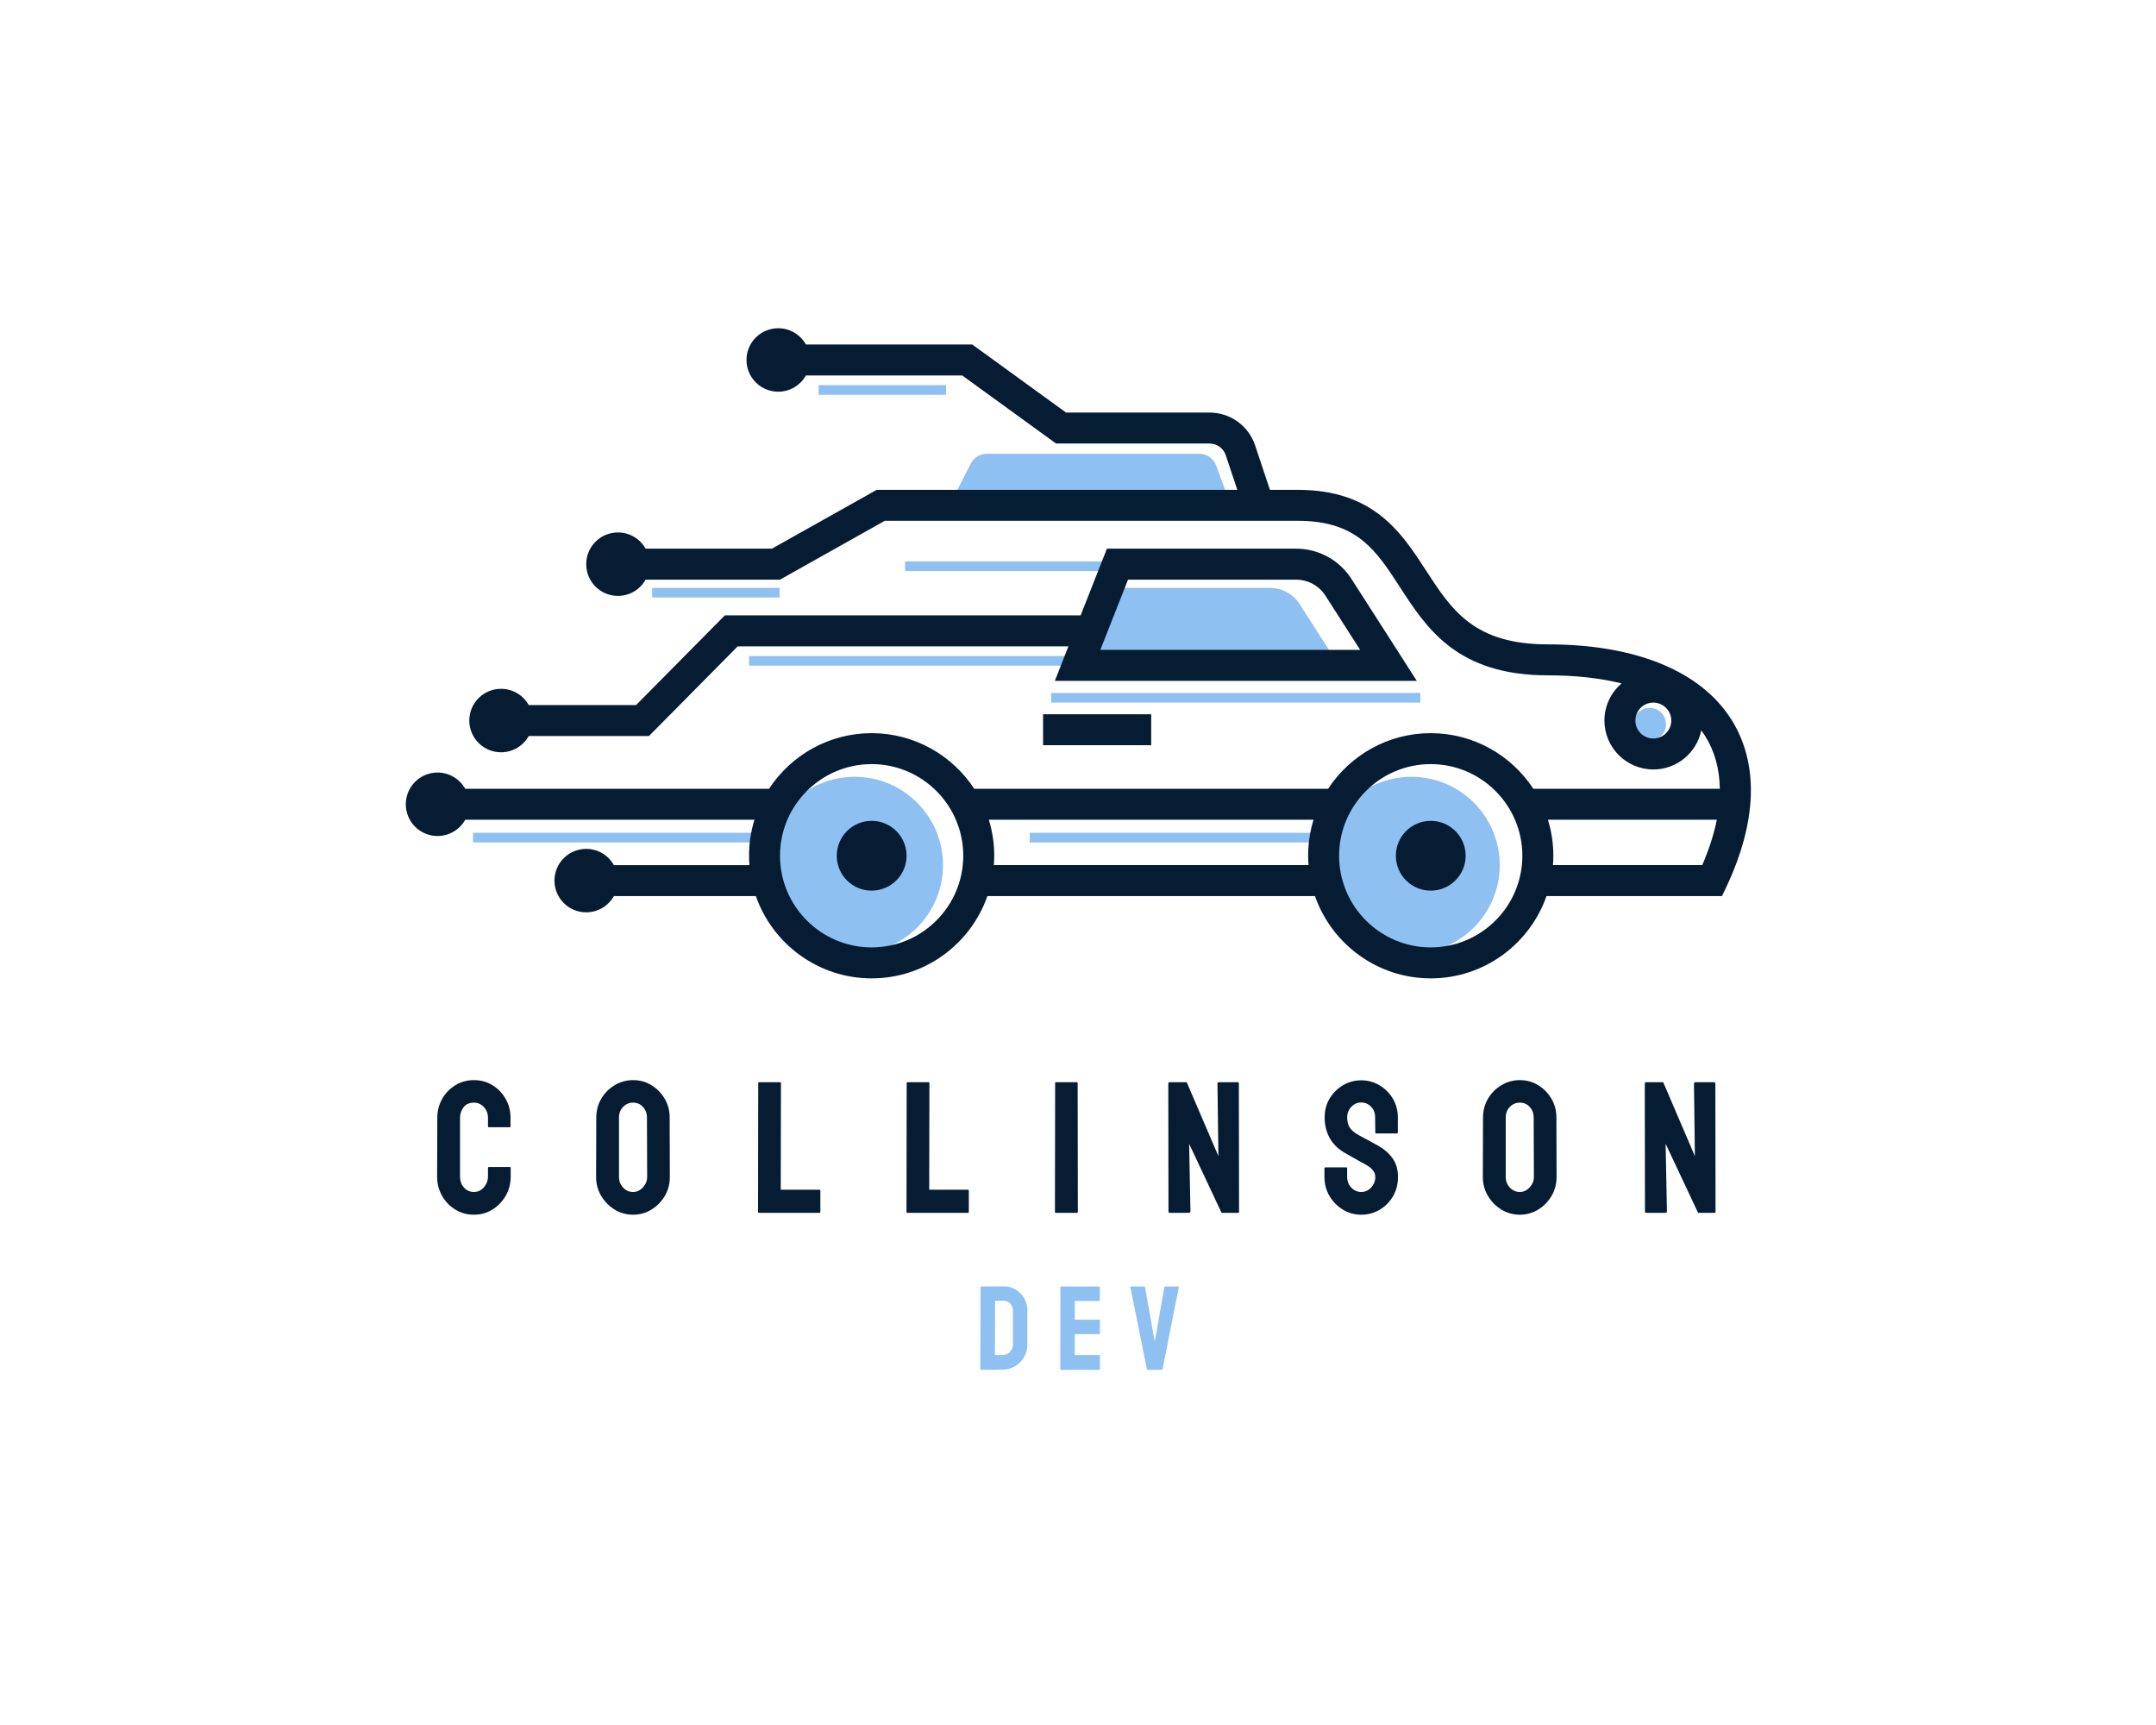 <?xml version="1.0" encoding="UTF-8" standalone="no" ?>
<!DOCTYPE svg PUBLIC "-//W3C//DTD SVG 1.1//EN" "http://www.w3.org/Graphics/SVG/1.1/DTD/svg11.dtd">
<svg xmlns="http://www.w3.org/2000/svg" xmlns:xlink="http://www.w3.org/1999/xlink" version="1.1" width="1280" height="1024" viewBox="0 0 1280 1024" xml:space="preserve">
<desc>Created with Fabric.js 4.4.0</desc>
<defs>
</defs>
<g transform="matrix(1 0 0 1 640 512)" id="background-logo"  >
<rect style="stroke: none; stroke-width: 0; stroke-dasharray: none; stroke-linecap: butt; stroke-dashoffset: 0; stroke-linejoin: miter; stroke-miterlimit: 4; fill: rgb(255,255,255); fill-opacity: 0; fill-rule: nonzero; opacity: 1;"  paint-order="stroke"  x="-640" y="-512" rx="0" ry="0" width="1280" height="1024" />
</g>
<g transform="matrix(3.005 0 0 3.005 640.207 387.816)" id="logo-logo"  >
<g style=""  paint-order="stroke"   >
		<g transform="matrix(0.291 0 0 0.291 -1.745 3.155)"  >
<path style="stroke: none; stroke-width: 1; stroke-dasharray: none; stroke-linecap: butt; stroke-dashoffset: 0; stroke-linejoin: miter; stroke-miterlimit: 4; fill: rgb(142,192,242); fill-rule: nonzero; opacity: 1;"  paint-order="stroke"  transform=" translate(-506.515, -557.375)" d="M 686.83 550.7 L 507.02 550.7 L 526.16 502.11 L 642.46 502.11 C 650.74 502.11 658.37 506.27 662.83 513.25 L 686.83 550.69 Z M 900.38 583.57 C 894.24 583.57 889.27 588.55 889.27 594.68 C 889.27 600.81 894.25 605.79 900.38 605.79 C 906.51 605.79 911.49 600.81 911.49 594.68 C 911.49 588.55 906.51 583.57 900.38 583.57 Z M 394.9 484.16 L 645.5 484.16 L 645.5 490.7 L 394.9 490.7 L 394.9 484.16 Z M 300.74 674.92 L 101.54 674.92 L 101.54 668.38 L 300.74 668.38 L 300.74 674.92 Z M 678.72 674.92 L 479.52 674.92 L 479.52 668.38 L 678.72 668.38 L 678.72 674.92 Z M 539.56 554.95 L 288.96 554.95 L 288.96 548.41 L 539.56 548.41 L 539.56 554.95 Z M 309.67 508.65 L 223.17 508.65 L 223.17 502.11 L 309.67 502.11 L 309.67 508.65 Z M 422.7 371.04 L 336.2 371.04 L 336.2 364.5 L 422.7 364.5 L 422.7 371.04 Z M 422.7 450.64 L 439.49 417.75 C 441.57 413.67 445.77 411.1 450.35 411.1 L 594.64 411.1 C 599.75 411.1 604.32 414.29 606.09 419.09 L 617.69 450.65 L 422.7 450.65 Z M 420.62 690.31 C 420.62 723.41 393.78 750.25 360.68 750.25 C 327.58 750.25 300.74 723.41 300.74 690.31 C 300.74 657.21 327.58 630.37 360.68 630.37 C 393.78 630.37 420.62 657.21 420.62 690.31 Z M 798.6 690.31 C 798.6 723.41 771.76 750.25 738.66 750.25 C 705.56 750.25 678.72 723.41 678.72 690.31 C 678.72 657.21 705.56 630.37 738.66 630.37 C 771.76 630.37 798.6 657.21 798.6 690.31 Z M 744.68 579.99 L 494.08 579.99 L 494.08 573.45 L 744.68 573.45 L 744.68 579.99 Z" stroke-linecap="round" />
</g>
		<g transform="matrix(0.291 0 0 0.291 0 0)"  >
<path style="stroke: none; stroke-width: 1; stroke-dasharray: none; stroke-linecap: butt; stroke-dashoffset: 0; stroke-linejoin: miter; stroke-miterlimit: 4; fill: rgb(5,28,51); fill-rule: nonzero; opacity: 1;"  paint-order="stroke"  transform=" translate(-512.509, -546.54)" d="M 955.72 591.3 C 934.95 558.52 890.76 540.47 831.28 540.47 C 781.09 540.47 765.98 517.18 748.49 490.22 C 731.87 464.6 713.04 435.57 661.44 435.57 L 642.58 435.57 C 642.58 435.57 632.54 405.44 632.54 405.44 C 628.09 392.09 615.64 383.11 601.56 383.11 L 504.16 383.11 L 440.47 336.9 L 327.53 336.9 C 323.84 330.32 316.81 325.87 308.74 325.87 C 296.84 325.87 287.2 335.52 287.2 347.41 C 287.2 359.3 296.84 368.95 308.74 368.95 C 316.82 368.95 323.85 364.5 327.54 357.92 L 433.66 357.92 L 497.35 404.13 L 601.57 404.13 C 606.58 404.13 611.02 407.32 612.6 412.08 L 620.43 435.56 L 375.63 435.56 C 375.63 435.56 304.45 475.52 304.45 475.52 L 218.72 475.52 C 215.03 468.94 208 464.49 199.92 464.49 C 188.02 464.49 178.38 474.13 178.38 486.03 C 178.38 497.93 188.03 507.57 199.92 507.57 C 208 507.57 215.03 503.12 218.71 496.54 L 309.94 496.54 L 381.12 456.58 L 661.45 456.58 C 701.63 456.58 714.53 476.47 730.87 501.66 C 749.06 529.7 769.68 561.49 831.3 561.49 C 849.9 561.49 866.67 563.36 881.34 566.97 C 874.22 573.07 869.68 582.1 869.68 592.19 C 869.68 610.5 884.58 625.4 902.89 625.4 C 918.92 625.4 932.33 613.99 935.43 598.87 C 936.32 600.07 937.18 601.3 937.98 602.56 C 944.53 612.9 947.84 624.99 948.01 638.51 L 821.41 638.51 C 806.53 615.8 780.87 600.75 751.75 600.75 C 722.63 600.75 696.97 615.8 682.09 638.51 L 441.83 638.51 C 426.95 615.8 401.29 600.75 372.17 600.75 C 343.05 600.75 317.39 615.8 302.51 638.51 L 96.23 638.51 C 92.54 631.93 85.51 627.48 77.44 627.48 C 65.54 627.48 55.9 637.12 55.9 649.02 C 55.9 660.92 65.54 670.56 77.44 670.56 C 85.52 670.56 92.55 666.11 96.24 659.53 L 292.6 659.53 C 290.22 667.26 288.93 675.47 288.93 683.98 C 288.93 686.12 289.04 688.23 289.2 690.33 L 197.17 690.33 C 193.48 683.75 186.45 679.3 178.37 679.3 C 166.47 679.3 156.83 688.95 156.83 700.84 C 156.83 712.73 166.47 722.38 178.37 722.38 C 186.45 722.38 193.48 717.93 197.16 711.35 L 293.57 711.35 C 304.92 743.83 335.85 767.21 372.16 767.21 C 408.47 767.21 439.4 743.83 450.75 711.35 L 673.16 711.35 C 684.51 743.83 715.44 767.21 751.75 767.21 C 788.06 767.21 818.99 743.83 830.34 711.35 L 949.52 711.35 L 952.36 705.33 C 973.49 660.6 974.66 621.17 955.74 591.31 Z M 902.88 604.38 C 896.16 604.38 890.69 598.91 890.69 592.19 C 890.69 585.47 896.16 580 902.88 580 C 909.6 580 915.07 585.47 915.07 592.19 C 915.07 598.91 909.6 604.38 902.88 604.38 Z M 372.16 746.18 C 337.86 746.18 309.95 718.27 309.95 683.97 C 309.95 649.67 337.86 621.76 372.16 621.76 C 406.46 621.76 434.37 649.67 434.37 683.97 C 434.37 718.27 406.46 746.18 372.16 746.18 Z M 668.78 690.32 L 455.13 690.32 C 455.29 688.22 455.4 686.11 455.4 683.97 C 455.4 675.46 454.11 667.26 451.73 659.52 L 672.19 659.52 C 669.81 667.25 668.52 675.46 668.52 683.97 C 668.52 686.11 668.63 688.22 668.79 690.32 Z M 751.75 746.18 C 717.45 746.18 689.54 718.27 689.54 683.97 C 689.54 649.67 717.45 621.76 751.75 621.76 C 786.05 621.76 813.96 649.67 813.96 683.97 C 813.96 718.27 786.05 746.18 751.75 746.18 Z M 936.08 690.32 L 834.72 690.32 C 834.88 688.22 834.99 686.11 834.99 683.97 C 834.99 675.46 833.7 667.26 831.32 659.52 L 945.98 659.52 C 944.04 669.26 940.75 679.55 936.09 690.32 Z M 120.54 613.73 C 128.62 613.73 135.66 609.28 139.34 602.69 L 220.99 602.69 L 281.25 541.81 L 505.77 541.81 L 496.56 565.23 L 742.29 565.23 L 697.99 496.12 C 689.72 483.23 675.64 475.52 660.31 475.52 L 531.9 475.52 L 514.07 520.79 L 272.51 520.79 L 212.25 581.67 L 139.36 581.67 C 135.66 575.1 128.64 570.65 120.56 570.65 C 108.67 570.65 99.01 580.29 99.01 592.18 C 99.01 604.07 108.66 613.73 120.56 613.73 Z M 546.21 496.55 L 660.31 496.55 C 668.44 496.55 675.92 500.63 680.3 507.48 L 703.85 544.22 L 527.44 544.22 L 546.22 496.55 Z M 395.87 683.97 C 395.87 697.05 385.26 707.66 372.18 707.66 C 359.1 707.66 348.49 697.05 348.49 683.97 C 348.49 670.89 359.1 660.28 372.18 660.28 C 385.26 660.28 395.87 670.89 395.87 683.97 Z M 775.45 683.97 C 775.45 697.05 764.85 707.66 751.76 707.66 C 738.67 707.66 728.07 697.05 728.07 683.97 C 728.07 670.89 738.67 660.28 751.76 660.28 C 764.85 660.28 775.45 670.89 775.45 683.97 Z M 488.56 587.92 L 561.97 587.92 L 561.97 608.94 L 488.56 608.94 L 488.56 587.92 Z" stroke-linecap="round" />
</g>
</g>
</g>
<g transform="matrix(1.921 0 0 1.921 639.009 681.128)" id="text-logo"  >
<g style=""  paint-order="stroke"   >
		<g transform="matrix(1 0 0 1 0 0)" id="text-logo-path-0"  >
<path style="stroke: none; stroke-width: 0; stroke-dasharray: none; stroke-linecap: butt; stroke-dashoffset: 0; stroke-linejoin: miter; stroke-miterlimit: 4; fill: rgb(5,28,51); fill-rule: nonzero; opacity: 1;"  paint-order="stroke"  transform=" translate(-199.17, 20.215)" d="M 12.99 0.58 L 12.99 0.58 Q 9.8 0.58 7.22 -1.02 Q 4.64 -2.61 3.13 -5.28 Q 1.62 -7.95 1.62 -11.25 L 1.62 -11.25 L 1.68 -29.35 Q 1.68 -32.54 3.16 -35.18 Q 4.64 -37.82 7.22 -39.41 Q 9.8 -41.01 12.99 -41.01 L 12.99 -41.01 Q 16.18 -41.01 18.73 -39.44 Q 21.29 -37.87 22.79 -35.23 Q 24.3 -32.6 24.3 -29.35 L 24.3 -29.35 L 24.3 -26.68 Q 24.3 -26.45 24.07 -26.45 L 24.07 -26.45 L 17.57 -26.45 Q 17.34 -26.45 17.34 -26.68 L 17.34 -26.68 L 17.34 -29.35 Q 17.34 -31.26 16.1 -32.65 Q 14.85 -34.05 12.99 -34.05 L 12.99 -34.05 Q 10.9 -34.05 9.8 -32.63 Q 8.7 -31.2 8.7 -29.35 L 8.7 -29.35 L 8.7 -11.25 Q 8.7 -9.11 9.95 -7.77 Q 11.19 -6.44 12.99 -6.44 L 12.99 -6.44 Q 14.85 -6.44 16.1 -7.92 Q 17.34 -9.4 17.34 -11.25 L 17.34 -11.25 L 17.34 -13.92 Q 17.34 -14.15 17.57 -14.15 L 17.57 -14.15 L 24.13 -14.15 Q 24.36 -14.15 24.36 -13.92 L 24.36 -13.92 L 24.36 -11.25 Q 24.36 -7.95 22.82 -5.28 Q 21.29 -2.61 18.73 -1.02 Q 16.18 0.58 12.99 0.58 Z M 62.18 0.58 L 62.18 0.58 Q 59.04 0.58 56.46 -1.02 Q 53.88 -2.61 52.32 -5.25 Q 50.75 -7.89 50.75 -11.08 L 50.75 -11.08 L 50.81 -29.46 Q 50.81 -32.65 52.35 -35.26 Q 53.88 -37.87 56.49 -39.44 Q 59.1 -41.01 62.18 -41.01 L 62.18 -41.01 Q 65.31 -41.01 67.86 -39.44 Q 70.41 -37.87 71.95 -35.26 Q 73.49 -32.65 73.49 -29.46 L 73.49 -29.46 L 73.54 -11.08 Q 73.54 -7.89 72.01 -5.25 Q 70.47 -2.61 67.89 -1.02 Q 65.31 0.58 62.18 0.58 Z M 62.18 -6.44 L 62.18 -6.44 Q 63.92 -6.44 65.22 -7.86 Q 66.53 -9.28 66.53 -11.08 L 66.53 -11.08 L 66.47 -29.46 Q 66.47 -31.38 65.25 -32.71 Q 64.03 -34.05 62.18 -34.05 L 62.18 -34.05 Q 60.38 -34.05 59.1 -32.74 Q 57.83 -31.44 57.83 -29.46 L 57.83 -29.46 L 57.83 -11.08 Q 57.83 -9.16 59.1 -7.8 Q 60.38 -6.44 62.18 -6.44 Z M 119.77 0 L 101.04 0 Q 100.8 0 100.8 -0.29 L 100.8 -0.29 L 100.86 -40.08 Q 100.86 -40.37 101.15 -40.37 L 101.15 -40.37 L 107.59 -40.37 Q 107.88 -40.37 107.88 -40.08 L 107.88 -40.08 L 107.82 -7.13 L 119.77 -7.13 Q 120.06 -7.13 120.06 -6.84 L 120.06 -6.84 L 120.06 -0.29 Q 120.06 0 119.77 0 L 119.77 0 Z M 165.65 0 L 146.91 0 Q 146.68 0 146.68 -0.29 L 146.68 -0.29 L 146.74 -40.08 Q 146.74 -40.37 147.03 -40.37 L 147.03 -40.37 L 153.47 -40.37 Q 153.76 -40.37 153.76 -40.08 L 153.76 -40.08 L 153.7 -7.13 L 165.65 -7.13 Q 165.94 -7.13 165.94 -6.84 L 165.94 -6.84 L 165.94 -0.29 Q 165.94 0 165.65 0 L 165.65 0 Z M 199.4 0 L 192.85 0 Q 192.56 0 192.56 -0.29 L 192.56 -0.29 L 192.62 -40.14 Q 192.62 -40.37 192.85 -40.37 L 192.85 -40.37 L 199.35 -40.37 Q 199.58 -40.37 199.58 -40.14 L 199.58 -40.14 L 199.64 -0.29 Q 199.64 0 199.4 0 L 199.4 0 Z M 233.91 0 L 228.11 0 Q 227.65 0 227.65 -0.41 L 227.65 -0.41 L 227.59 -39.9 Q 227.59 -40.37 228.06 -40.37 L 228.06 -40.37 L 233.28 -40.37 L 243.08 -17.52 L 242.79 -39.9 Q 242.79 -40.37 243.31 -40.37 L 243.31 -40.37 L 249.05 -40.37 Q 249.4 -40.37 249.4 -39.9 L 249.4 -39.9 L 249.46 -0.35 Q 249.46 0 249.17 0 L 249.17 0 L 244.06 0 L 234.03 -21.34 L 234.44 -0.46 Q 234.44 0 233.91 0 L 233.91 0 Z M 287.22 0.58 L 287.22 0.58 Q 284.08 0.58 281.5 -1.02 Q 278.92 -2.61 277.38 -5.25 Q 275.85 -7.89 275.85 -11.08 L 275.85 -11.08 L 275.85 -13.75 Q 275.85 -14.04 276.14 -14.04 L 276.14 -14.04 L 282.63 -14.04 Q 282.87 -14.04 282.87 -13.75 L 282.87 -13.75 L 282.87 -11.08 Q 282.87 -9.16 284.14 -7.8 Q 285.42 -6.44 287.22 -6.44 L 287.22 -6.44 Q 289.01 -6.44 290.29 -7.83 Q 291.57 -9.22 291.57 -11.08 L 291.57 -11.08 Q 291.57 -13.22 288.78 -14.79 L 288.78 -14.79 Q 287.85 -15.31 285.88 -16.41 Q 283.91 -17.52 282.17 -18.5 L 282.17 -18.5 Q 278.98 -20.36 277.44 -23.17 Q 275.91 -25.98 275.91 -29.52 L 275.91 -29.52 Q 275.91 -32.77 277.47 -35.35 Q 279.04 -37.93 281.62 -39.44 Q 284.2 -40.95 287.22 -40.95 L 287.22 -40.95 Q 290.29 -40.95 292.87 -39.41 Q 295.45 -37.87 296.99 -35.29 Q 298.53 -32.71 298.53 -29.52 L 298.53 -29.52 L 298.53 -24.77 Q 298.53 -24.53 298.29 -24.53 L 298.29 -24.53 L 291.8 -24.53 Q 291.57 -24.53 291.57 -24.77 L 291.57 -24.77 L 291.51 -29.52 Q 291.51 -31.55 290.23 -32.83 Q 288.96 -34.1 287.22 -34.1 L 287.22 -34.1 Q 285.42 -34.1 284.14 -32.74 Q 282.87 -31.38 282.87 -29.52 L 282.87 -29.52 Q 282.87 -27.61 283.68 -26.33 Q 284.49 -25.06 286.64 -23.9 L 286.64 -23.9 Q 286.93 -23.72 287.77 -23.29 Q 288.61 -22.85 289.59 -22.3 Q 290.58 -21.75 291.36 -21.34 Q 292.15 -20.94 292.32 -20.82 L 292.32 -20.82 Q 295.22 -19.2 296.9 -16.85 Q 298.58 -14.5 298.58 -11.08 L 298.58 -11.08 Q 298.58 -7.77 297.05 -5.13 Q 295.51 -2.49 292.93 -0.96 Q 290.35 0.58 287.22 0.58 Z M 336.23 0.58 L 336.23 0.58 Q 333.09 0.58 330.51 -1.02 Q 327.93 -2.61 326.37 -5.25 Q 324.8 -7.89 324.8 -11.08 L 324.8 -11.08 L 324.86 -29.46 Q 324.86 -32.65 326.39 -35.26 Q 327.93 -37.87 330.54 -39.44 Q 333.15 -41.01 336.23 -41.01 L 336.23 -41.01 Q 339.36 -41.01 341.91 -39.44 Q 344.46 -37.87 346 -35.26 Q 347.54 -32.65 347.54 -29.46 L 347.54 -29.46 L 347.59 -11.08 Q 347.59 -7.89 346.06 -5.25 Q 344.52 -2.61 341.94 -1.02 Q 339.36 0.58 336.23 0.58 Z M 336.23 -6.44 L 336.23 -6.44 Q 337.97 -6.44 339.27 -7.86 Q 340.58 -9.28 340.58 -11.08 L 340.58 -11.08 L 340.52 -29.46 Q 340.52 -31.38 339.3 -32.71 Q 338.08 -34.05 336.23 -34.05 L 336.23 -34.05 Q 334.43 -34.05 333.15 -32.74 Q 331.88 -31.44 331.88 -29.46 L 331.88 -29.46 L 331.88 -11.08 Q 331.88 -9.16 333.15 -7.8 Q 334.43 -6.44 336.23 -6.44 Z M 381.18 0 L 375.38 0 Q 374.91 0 374.91 -0.41 L 374.91 -0.41 L 374.85 -39.9 Q 374.85 -40.37 375.32 -40.37 L 375.32 -40.37 L 380.54 -40.37 L 390.34 -17.52 L 390.05 -39.9 Q 390.05 -40.37 390.57 -40.37 L 390.57 -40.37 L 396.31 -40.37 Q 396.66 -40.37 396.66 -39.9 L 396.66 -39.9 L 396.72 -0.35 Q 396.72 0 396.43 0 L 396.43 0 L 391.33 0 L 381.29 -21.34 L 381.7 -0.46 Q 381.7 0 381.18 0 L 381.18 0 Z" stroke-linecap="round" />
</g>
</g>
</g>
<g transform="matrix(1.921 0 0 1.921 640.959 788.376)" id="tagline-c8441513-d86d-4276-ba98-c578f944b572-logo"  >
<g style=""  paint-order="stroke"   >
		<g transform="matrix(1 0 0 1 0 0)" id="tagline-c8441513-d86d-4276-ba98-c578f944b572-logo-path-0"  >
<path style="stroke: rgb(255,255,255); stroke-width: 0; stroke-dasharray: none; stroke-linecap: butt; stroke-dashoffset: 0; stroke-linejoin: miter; stroke-miterlimit: 4; fill: rgb(142,192,242); fill-rule: nonzero; opacity: 1;"  paint-order="stroke"  transform=" translate(-32.162, 12.901)" d="M 8.29 -0.04 L 1.66 0 Q 1.48 0 1.48 -0.18 L 1.48 -0.18 L 1.55 -25.6 Q 1.55 -25.75 1.7 -25.75 L 1.7 -25.75 L 8.62 -25.79 Q 10.66 -25.83 12.34 -24.83 Q 14.02 -23.83 15.02 -22.14 Q 16.02 -20.46 16.02 -18.43 L 16.02 -18.43 L 16.02 -7.81 Q 16.02 -5.66 14.98 -3.9 Q 13.95 -2.15 12.21 -1.11 Q 10.47 -0.07 8.29 -0.04 L 8.29 -0.04 Z M 6.03 -21.31 L 5.99 -4.55 L 8.29 -4.55 Q 9.66 -4.55 10.6 -5.51 Q 11.54 -6.47 11.54 -7.81 L 11.54 -7.81 L 11.54 -18.46 Q 11.54 -19.65 10.67 -20.52 Q 9.8 -21.39 8.62 -21.35 L 8.62 -21.35 L 6.03 -21.31 Z M 38.29 0 L 26.34 0 Q 26.2 0 26.2 -0.18 L 26.2 -0.18 L 26.23 -25.6 Q 26.23 -25.75 26.38 -25.75 L 26.38 -25.75 L 38.26 -25.75 Q 38.41 -25.75 38.41 -25.57 L 38.41 -25.57 L 38.41 -21.42 Q 38.41 -21.27 38.26 -21.27 L 38.26 -21.27 L 30.67 -21.27 L 30.67 -15.5 L 38.26 -15.5 Q 38.41 -15.5 38.41 -15.35 L 38.41 -15.35 L 38.44 -11.17 Q 38.44 -11.03 38.29 -11.03 L 38.29 -11.03 L 30.67 -11.03 L 30.67 -4.55 L 38.29 -4.55 Q 38.44 -4.55 38.44 -4.37 L 38.44 -4.37 L 38.44 -0.15 Q 38.44 0 38.29 0 L 38.29 0 Z M 57.61 0 L 53.13 0 Q 52.98 0 52.95 -0.18 L 52.95 -0.18 L 47.84 -25.6 Q 47.8 -25.75 47.99 -25.75 L 47.99 -25.75 L 52.17 -25.75 Q 52.32 -25.75 52.36 -25.6 L 52.36 -25.6 L 55.39 -8.66 L 58.35 -25.6 Q 58.39 -25.75 58.53 -25.75 L 58.53 -25.75 L 62.68 -25.75 Q 62.86 -25.75 62.83 -25.6 L 62.83 -25.6 L 57.79 -0.18 Q 57.76 0 57.61 0 L 57.61 0 Z" stroke-linecap="round" />
</g>
</g>
</g>
</svg>